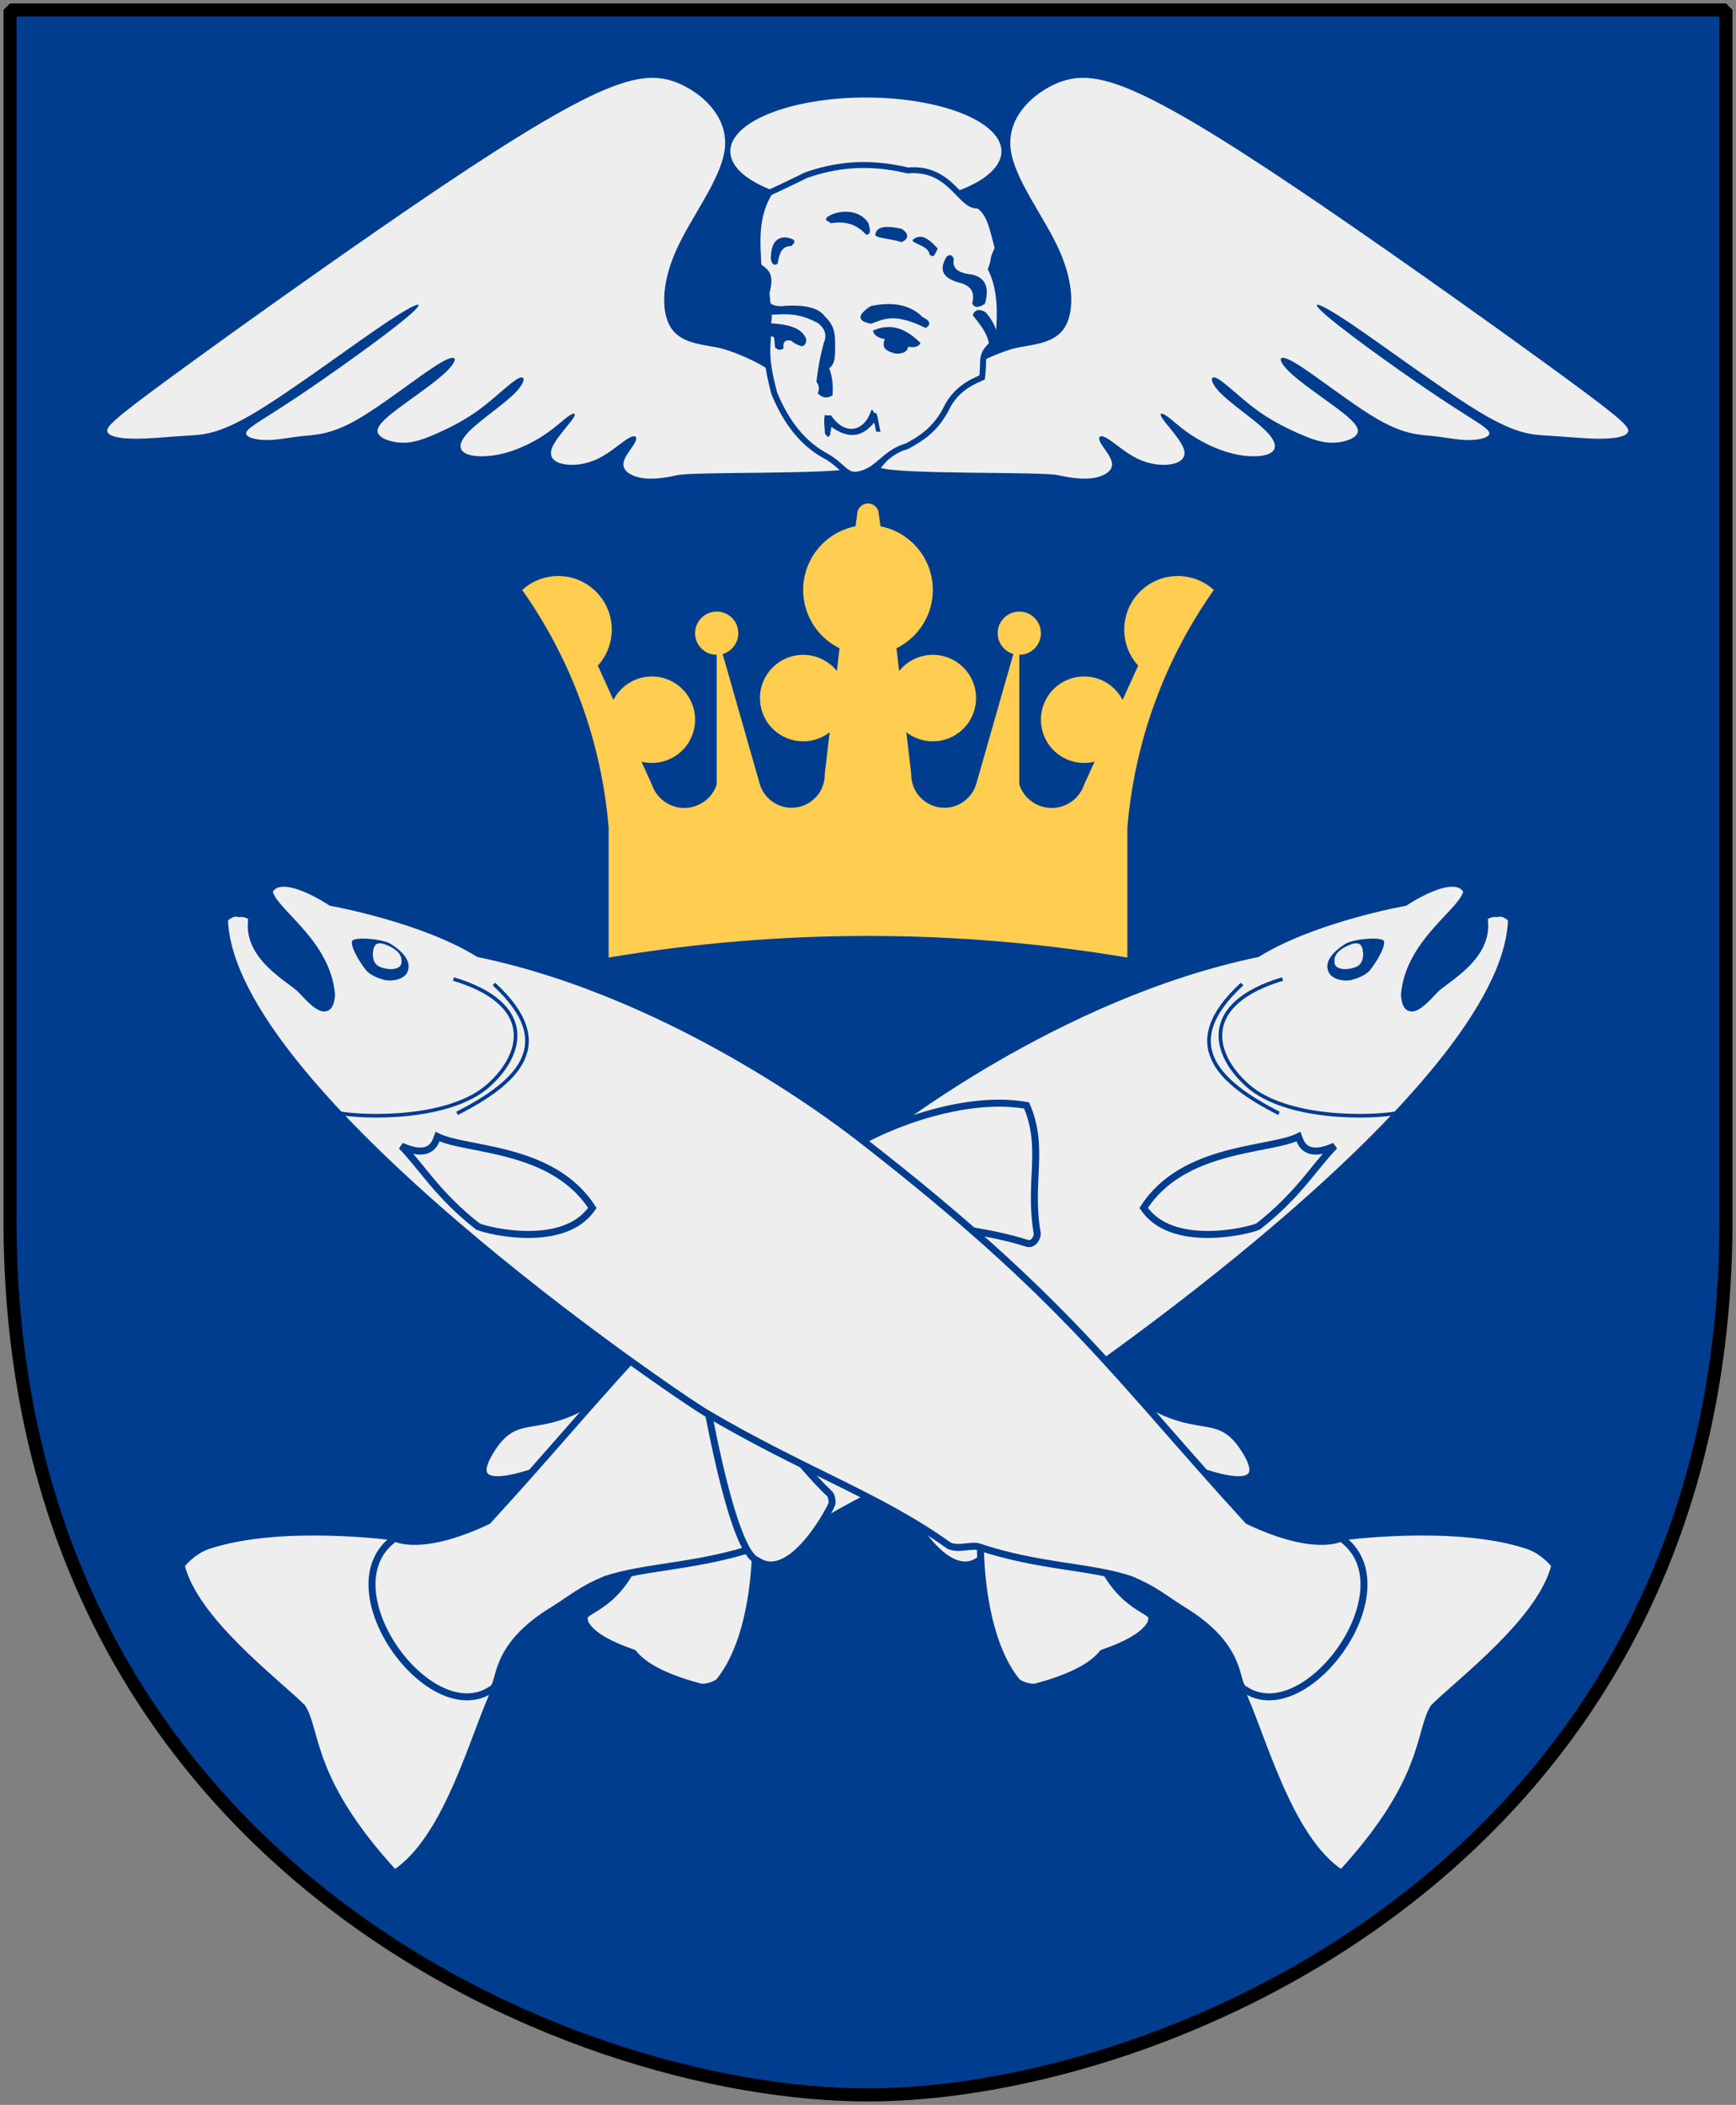 <?xml version="1.0" encoding="UTF-8" standalone="no"?>
<!-- Created with Inkscape (http://www.inkscape.org/) -->
<svg
   xmlns:dc="http://purl.org/dc/elements/1.1/"
   xmlns:cc="http://web.resource.org/cc/"
   xmlns:rdf="http://www.w3.org/1999/02/22-rdf-syntax-ns#"
   xmlns:svg="http://www.w3.org/2000/svg"
   xmlns="http://www.w3.org/2000/svg"
   xmlns:xlink="http://www.w3.org/1999/xlink"
   version="1.0"
   width="251"
   height="304.2"
   id="svg4166">
  <rect width="100%" height="100%" fill="#808080" stroke="none"/>
  <defs
     id="defs4168" />
  <path
     d="M 249.551,1.44 L 1.45,1.44 L 1.45,174.936 C 0.682,268.657 81.739,302.756 125.5,302.756 C 168.494,302.756 250.318,268.657 249.551,174.936 L 249.551,1.44 z "
     style="fill:#003d8f;stroke:none"
     id="Shield" />
  <use
     transform="matrix(-1,0,0,1,251,0)"
     id="Lax-2"
     x="0"
     y="0"
     width="251"
     height="304.2"
     xlink:href="#Lax" />
  <g
     transform="matrix(0.358,0.251,-0.251,0.358,55.793,82.011)"
     id="Lax">
    <path
       d="M 442.155,81.482 C 442.155,81.482 470.166,55.317 494.73,47.95 C 500.278,46.286 505.853,48.097 505.853,48.097 C 512.704,65.423 502.284,97.343 500.063,109.543 C 500.365,118.809 512.178,130.286 506.561,172.054 C 485.25,172.911 457.958,148.789 443.3,140.79 L 455.127,111.506 L 442.155,81.482 z "
       style="fill:#eeeeee;stroke:#003d8f;stroke-width:2.313;stroke-linecap:butt"
       id="path27036" />
    <path
       d="M 274.939,73.116 C 271.021,75.111 234.157,75.063 236.237,68.494 C 238.317,61.924 253.875,34.209 275.549,23.959 C 288.718,32.051 290.514,44.384 302.831,56.684 C 303.64,57.985 303.817,60.585 301.841,61.197 C 290.698,64.648 278.856,71.12 274.939,73.116 z "
       style="fill:#eeeeee;stroke:#003d8f;stroke-width:2.313;stroke-linecap:butt"
       id="path27012" />
    <path
       d="M 277.098,162.208 C 277.098,162.208 212.462,133.04 248.412,168.219 C 283.404,201.961 288.158,198.265 288.956,198.265 C 302.626,198.265 298.922,169.811 298.464,168.766 C 298.111,167.958 296.824,166.591 295.899,166.463 C 289.067,165.517 277.098,162.208 277.098,162.208 z "
       style="fill:#eeeeee;stroke:#003d8f;stroke-width:2.313;stroke-linecap:butt"
       id="path27102" />
    <path
       d="M 380.91,132.69 C 364.847,122.848 338.092,139.039 344.422,148.723 C 350.751,158.406 366.127,177.243 382.412,181.775 C 384.543,181.84 387.502,180.693 388.441,179.577 C 399.604,166.319 399.884,159.743 400.074,157.733 C 410.623,143.287 406.91,139.212 406.91,139.212 C 405.959,135.976 396.972,142.532 380.91,132.69 z "
       style="fill:#eeeeee;stroke:#003d8f;stroke-width:2.313;stroke-linecap:butt"
       id="path27082" />
    <path
       d="M 385.233,91.645 C 374.822,93.81 331.864,81.623 358.744,81.883 C 385.624,82.143 384.122,68.777 400.638,76.004 C 416.932,83.134 395.643,89.481 385.233,91.645 z "
       style="fill:#eeeeee;stroke:#003d8f;stroke-width:2.313;stroke-linecap:butt"
       id="path27032" />
    <path
       d="M 57.465,130.47 C 52.8,129.341 35.821,132.306 30.19,120.191 C 27.639,119.863 25.94,121.534 25.94,121.534 C 23.283,122.481 23.023,125.816 23.023,125.816 C 57.085,171.783 235.36,168.935 247.15,168.026 C 284.519,165.093 309.821,157.557 338.004,157.835 C 341.317,157.395 344.031,153.201 346.32,152.529 C 366.303,146.655 380.511,136.384 393.682,132.509 C 402.187,130.642 406.124,131.268 413.33,130.885 C 437.819,129.225 441.425,141.158 445.189,140.638 C 470.027,140.45 470.955,81.46 442.774,81.346 C 442.774,81.346 438.581,90.225 414.364,94.341 C 351.024,80.356 324.058,68.811 237.518,64.552 C 232.495,64.293 160.549,60.136 98.423,86.906 C 76.411,88.15 48.723,101.045 48.723,101.045 C 48.723,101.045 28.677,101.375 29.783,109.708 C 33.988,114.585 54.958,112.209 66.391,125.987 C 70.917,133.577 62.161,131.459 57.465,130.47 z "
       style="fill:#eeeeee;stroke:#003d8f;stroke-width:2.313;stroke-linecap:butt"
       id="path27112" />
    <path
       d="M 96.381,98.554 C 122.939,89.751 129.771,104.936 126.061,120.713 C 122.16,137.303 99.067,152.852 90.25,156.851"
       style="fill:none;stroke:#003d8f;stroke-width:1.194px;stroke-linecap:butt"
       id="path27114" />
    <path
       d="M 122.866,134.234 C 133.042,114.988 137.814,96.11 108.294,92.237"
       style="fill:none;stroke:#003d8f;stroke-width:1.194px;stroke-linecap:butt"
       id="path27128" />
    <path
       d="M 114.002,153.634 C 124.964,151.585 122.298,145.707 121.959,144.235 C 132.433,142.681 155.023,124.949 177.424,134.148 C 177.714,150.694 153.538,160.216 149.938,160.899 C 132.966,159.986 124.011,155.525 114.002,153.634 z "
       style="fill:#eeeeee;stroke:#003d8f;stroke-width:2.313;stroke-linecap:butt"
       id="path27192" />
    <g
       id="g2711">
      <path
         d="M 61.777,107.652 C 62.677,109.821 70.158,112.769 71.931,112.924 C 73.705,113.08 75.111,112.81 77.354,112.098 C 80.293,111.165 82.792,108.135 82.652,105.942 C 82.445,102.712 79.346,100.646 72.732,100.965 C 69.593,101.117 61.107,106.037 61.777,107.652 z "
         style="fill:#003d8f;stroke:none"
         id="path27212" />
      <path
         d="M 72.393,101.915 C 69.864,102.385 68.564,103.2 68.823,104.818 C 69.081,106.437 71.036,109.621 73.722,109.299 C 76.409,108.977 80.531,106.432 79.244,104.044 C 78.306,102.304 76.565,101.146 72.393,101.915 z "
         style="fill:#eeeeee;stroke:none"
         id="path27214" />
    </g>
  </g>
  <path
     d="M 75.5,85.26 C 82.661,95.397 86.977,107.266 88,119.635 L 88,138.385 C 112.826,134.219 138.174,134.219 163,138.385 L 163,119.635 C 164.023,107.266 168.339,95.397 175.5,85.26 C 172.442,82.48 167.739,82.591 164.816,85.514 C 161.894,88.437 161.782,93.14 164.562,96.198 L 162.309,101.154 C 160.991,98.587 158.086,97.257 155.281,97.935 C 152.476,98.614 150.5,101.124 150.5,104.01 C 150.5,105.933 151.385,107.748 152.899,108.933 C 154.413,110.117 156.388,110.539 158.254,110.077 L 156.75,113.385 C 156.078,115.403 154.189,116.764 152.062,116.764 C 149.936,116.764 148.047,115.403 147.375,113.385 L 147.375,94.635 C 149.101,94.635 150.5,93.236 150.5,91.51 C 150.5,89.784 149.101,88.385 147.375,88.385 C 145.649,88.385 144.25,89.784 144.25,91.51 C 144.25,92.906 145.175,94.132 146.517,94.515 L 141.125,113.385 C 140.403,115.663 138.116,117.063 135.76,116.67 C 133.403,116.277 131.694,114.211 131.75,111.823 L 131.044,105.824 C 132.929,107.286 135.482,107.548 137.625,106.498 C 139.767,105.449 141.125,103.271 141.125,100.885 C 141.125,98.233 139.451,95.87 136.95,94.99 C 134.448,94.109 131.664,94.903 130.003,96.971 L 129.616,93.684 C 132.834,92.111 134.875,88.842 134.875,85.26 C 134.875,80.781 131.706,76.927 127.311,76.062 L 127.062,74.323 C 127.062,73.46 126.363,72.76 125.5,72.76 C 124.637,72.76 123.938,73.46 123.938,74.323 L 123.689,76.062 C 119.294,76.927 116.125,80.781 116.125,85.26 C 116.125,88.842 118.166,92.111 121.384,93.684 L 120.997,96.971 C 119.336,94.903 116.552,94.109 114.05,94.99 C 111.549,95.87 109.875,98.233 109.875,100.885 C 109.875,103.271 111.233,105.449 113.375,106.498 C 115.518,107.548 118.071,107.286 119.956,105.824 L 119.25,111.823 C 119.306,114.211 117.597,116.277 115.24,116.67 C 112.884,117.063 110.597,115.663 109.875,113.385 L 104.483,94.515 C 105.825,94.132 106.75,92.906 106.75,91.51 C 106.75,89.784 105.351,88.385 103.625,88.385 C 101.899,88.385 100.5,89.784 100.5,91.51 C 100.5,93.236 101.899,94.635 103.625,94.635 L 103.625,113.385 C 102.953,115.403 101.064,116.764 98.937,116.764 C 96.811,116.764 94.922,115.403 94.25,113.385 L 92.746,110.077 C 94.612,110.539 96.587,110.117 98.101,108.933 C 99.615,107.748 100.5,105.933 100.5,104.01 C 100.5,101.124 98.524,98.614 95.719,97.935 C 92.914,97.257 90.009,98.587 88.691,101.154 L 86.438,96.198 C 89.218,93.14 89.106,88.437 86.184,85.514 C 83.261,82.591 78.558,82.48 75.5,85.26 z "
     style="fill:#ffcd50;stroke:none"
     id="Crown" />
  <g
     transform="matrix(0.857,0,0,0.857,10.149,1.304)"
     id="Kerub">
    <path
       d="M 159.362 33.083 A 28.443 18.559 0 1 1  102.476,33.083 A 28.443 18.559 0 1 1  159.362 33.083 z"
       transform="matrix(0.804,0,0,0.489,28.981,7.823)"
       style="fill:#eeeeee;stroke:none"
       id="Gloria" />
    <path
       d="M 119.364,62.449 C 118.731,60.55 112.33,57.857 109.797,57.224 C 107.265,56.591 103.466,56.591 101.566,54.058 C 99.667,51.525 99.667,46.46 102.199,40.762 C 104.732,35.064 109.797,28.732 110.43,23.667 C 111.063,18.602 107.265,14.803 103.466,12.904 C 99.667,11.004 95.868,11.004 88.903,14.17 C 81.939,17.336 71.808,23.667 57.879,33.164 C 43.95,42.661 26.222,55.324 16.725,62.289 C 7.228,69.254 5.961,70.52 6.285,71.322 C 6.609,72.124 8.522,72.461 11.055,72.461 C 13.587,72.461 16.739,72.124 19.581,71.955 C 22.423,71.786 24.956,71.786 31.287,67.987 C 37.619,64.188 47.749,56.591 53.447,52.792 C 59.146,48.993 60.412,48.993 56.613,52.159 C 52.814,55.324 43.95,61.656 38.252,65.455 C 32.554,69.254 30.021,70.52 29.712,71.378 C 29.402,72.236 31.316,72.686 33.215,72.686 C 35.114,72.686 36.999,72.236 39.209,72.011 C 41.418,71.786 43.95,71.786 48.382,69.254 C 52.814,66.721 59.146,61.656 62.311,59.756 C 65.477,57.857 65.477,59.123 63.578,61.023 C 61.678,62.922 57.879,65.455 55.347,67.354 C 52.814,69.254 51.548,70.52 51.914,71.491 C 52.279,72.461 54.278,73.137 56.177,73.137 C 58.076,73.137 59.877,72.461 62.044,71.491 C 64.211,70.52 66.743,69.254 69.276,67.354 C 71.808,65.455 74.341,62.922 75.607,62.289 C 76.874,61.656 76.874,62.922 74.974,64.822 C 73.075,66.721 69.276,69.254 67.376,71.153 C 65.477,73.052 65.477,74.319 66.743,74.952 C 68.01,75.585 70.542,75.585 73.075,74.952 C 75.607,74.319 78.14,73.052 80.039,71.786 C 81.939,70.52 83.205,69.254 84.105,68.634 C 85.006,68.016 85.541,68.043 84.753,69.169 C 83.965,70.295 81.854,72.518 81.277,74.052 C 80.701,75.585 81.657,76.429 83.233,76.739 C 84.809,77.048 87.004,76.823 89.058,75.824 C 91.112,74.825 93.026,73.052 94.193,72.377 C 95.361,71.702 95.784,72.124 95.305,73.066 C 94.827,74.009 93.448,75.472 93.335,76.626 C 93.223,77.78 94.377,78.624 95.966,78.99 C 97.556,79.356 99.582,79.243 102.439,78.61 C 105.295,77.977 128.666,78.535 132.352,77.381"
       style="fill:#eeeeee;stroke:none"
       id="Wing" />
    <use
       transform="matrix(-1,0,0,1,269.103,0)"
       id="Wing-2"
       x="0"
       y="0"
       width="251"
       height="304.2"
       xlink:href="#Wing" />
    <g
       transform="translate(-183.98,-101.089)"
       id="Face">
      <path
         d="M 318.062,127.406 C 314.358,127.379 311.125,128.061 308.156,129.094 C 306.066,130.101 304.055,131.129 301.969,132.062 C 299.38,136.238 299.954,140.84 300.094,144.438 C 301.532,145.519 302.258,145.875 301.469,148.969 C 301.511,149.433 301.528,149.395 301.562,149.75 C 301.807,150.767 302.636,151.415 304.844,151.125 C 307.868,150.981 310.234,151.425 311.312,152.938 C 313.399,154.882 312.96,156.817 313.031,158.688 C 313.031,159.913 312.894,161.043 312.031,161.688 C 312.464,162.839 312.735,164.164 312.594,166.25 C 311.656,166.825 310.813,166.664 310.094,165.875 C 310.384,165.227 310.379,164.582 309.875,163.938 C 310.308,160.483 310.665,159.196 311.094,157.469 C 311.813,155.813 311.089,154.851 310.156,154.062 C 306.558,152.121 304.321,152.585 301.875,152.656 C 301.805,153.16 301.82,153.559 301.75,154.062 C 304.703,154.203 307.367,154.664 308.156,156.75 C 308.156,157.469 307.941,157.828 307.438,157.969 C 306.505,157.68 306.055,157.391 305.625,157.031 C 304.118,156.672 304.274,157.953 304.344,158.312 C 303.84,158.677 303.41,158.617 302.906,158.188 C 302.836,157.684 302.821,157.106 302.75,156.531 C 302.391,156.102 302.047,156.23 301.688,156.875 C 301.329,160.261 302.032,163.07 302.75,165.875 C 304.91,171.133 307.816,174.465 311.344,176.406 C 314.297,177.992 314.781,179.993 316.938,179.562 C 320.25,178.988 321.414,175.821 325.156,174.812 C 327.531,173.517 329.828,172.089 331.625,168.781 C 333.136,165.538 335.437,164.226 337.812,163.219 C 338.202,160.418 337.567,159.758 339.062,158.094 C 338.869,155.837 337.504,154.33 336.25,152.719 C 336.474,152.135 336.838,151.831 337.344,151.844 C 337.647,151.851 338.002,151.977 338.406,152.219 C 339.34,153.297 340.204,154.531 340.562,156.688 C 341.212,150.925 340.534,147.382 339.312,144.938 C 340.376,141.323 340.469,141.406 340.469,141.406 C 339.68,138.668 339.242,135.442 337.156,134.219 C 334.132,134.578 332.624,127.667 325.281,128.312 C 322.662,127.691 320.285,127.422 318.062,127.406 z M 301.875,152.656 C 301.875,152.656 301.82,152.399 301.562,149.75 C 301.82,152.399 301.875,152.656 301.875,152.656 z M 314.438,135.281 C 316.118,135.179 317.801,135.781 318.656,137.219 C 319.23,139.16 318.672,138.972 318.312,139.188 C 316.726,137.46 314.985,136.789 312.25,137.219 C 311.891,136.64 311.195,137.008 311.625,136.219 C 312.435,135.652 313.429,135.343 314.438,135.281 z M 321.531,137.844 C 322.196,137.8 323.093,137.887 324.281,138.156 C 325.503,139.019 325.503,139.761 324.281,140.406 C 322.265,139.757 319.671,139.738 319.812,139.094 C 319.947,138.376 320.423,137.917 321.531,137.844 z M 327.25,139.5 C 328.301,139.409 329.265,140.335 330.344,141.469 C 329.48,143.41 329.544,142.632 328.969,142.562 C 328.899,140.905 325.652,140.613 326.156,139.969 C 326.535,139.681 326.9,139.53 327.25,139.5 z M 304.625,139.594 C 306.207,139.809 306.59,140.238 305.656,141.031 L 305.625,141.062 C 304.043,140.993 303.559,142.418 303.344,144 C 302.77,144.43 302.402,144.215 302.188,143.281 C 302.187,140.836 302.969,139.594 304.625,139.594 z M 332.406,142.594 C 332.678,142.588 332.884,142.816 333.062,143.219 C 332.774,144.586 333.421,145.59 336.156,145.875 C 338.382,146.379 339.101,148.046 338.312,150.781 C 337.305,151.499 336.585,151.499 336.156,150.781 C 336.804,148.187 335.297,147.523 333.5,147.094 C 331.418,146.375 330.407,145.219 331.844,142.844 C 332.06,142.683 332.243,142.597 332.406,142.594 z M 321.156,150.875 C 323.4,150.713 325.923,151.12 327.812,153.062 C 329.106,153.637 329.246,154.301 328.312,154.875 C 322.839,152.215 321.25,153.438 319.094,154.156 C 316.723,153.727 316.73,152.7 319.031,151.188 C 319.679,151.044 320.408,150.929 321.156,150.875 z M 322.25,154.719 C 323.887,154.778 325.592,155.562 327.438,157.406 C 327.152,158.05 326.238,158.25 325.375,158.031 C 325.16,159.039 324.226,159.262 323.219,159.188 C 321.203,158.683 320.972,158.047 321.406,156.75 C 319.894,156.465 319.551,155.887 319.406,155.312 C 320.315,154.916 321.277,154.684 322.25,154.719 z M 319.219,168.688 C 319.453,168.512 319.463,169.502 319.969,169.188 C 320.329,170.121 320.329,170.934 320.688,172.375 C 320.402,172.375 320.259,172.375 319.969,172.375 C 319.829,172.016 319.813,171.208 319.594,170.844 C 317.578,173.364 315.214,173.578 312.406,171.562 C 312.336,171.992 312.262,172.446 312.188,172.875 C 311.902,173.379 311.601,173.379 311.312,172.875 C 311.312,171.738 311.04,170.573 311.312,169.5 C 311.671,169.785 312.047,169.472 312.406,169.688 C 314.707,173.071 317.942,172.367 319.094,168.844 C 319.139,168.763 319.185,168.713 319.219,168.688 z "
         style="fill:#eeeeee;fill-rule:evenodd;stroke:none"
         id="path3870" />
      <path
         d="M 300.093,144.43 C 299.953,140.832 299.375,136.223 301.964,132.047 C 304.05,131.113 306.066,130.105 308.156,129.098 C 312.906,127.445 318.304,126.652 325.289,128.309 C 332.632,127.664 334.144,134.57 337.168,134.211 C 339.254,135.434 339.687,138.672 340.476,141.41 C 339.271,144.028 340.132,142.843 339.328,144.938 C 340.55,147.383 341.199,150.91 340.55,156.672 C 337.146,159.579 338.304,159.746 337.82,163.227 C 335.445,164.234 333.14,165.527 331.629,168.77 C 329.832,172.078 327.527,173.52 325.152,174.816 C 321.41,175.824 320.257,178.992 316.945,179.566 C 314.789,179.996 314.285,177.984 311.332,176.398 C 307.804,174.457 304.925,171.145 302.765,165.887 C 302.047,163.082 301.328,160.273 301.687,156.887 C 301.744,155.221 301.746,154.078 301.746,154.078 C 301.816,153.574 301.816,153.145 301.886,152.641 C 301.886,152.641 301.814,152.901 301.457,148.969 C 302.246,145.875 301.527,145.516 300.089,144.434 L 300.093,144.43 z "
         style="fill:none;stroke:#003d8f;stroke-width:1"
         id="use3860" />
    </g>
  </g>
  <path
     d="M 249.551,1.44 L 1.45,1.44 L 1.45,174.936 C 0.682,268.657 81.739,302.756 125.5,302.756 C 168.494,302.756 250.318,268.657 249.551,174.936 L 249.551,1.44 z "
     style="fill:none;fill-opacity:0;stroke:#000000;stroke-width:1.888;stroke-linejoin:bevel"
     id="Frame" />
</svg>
